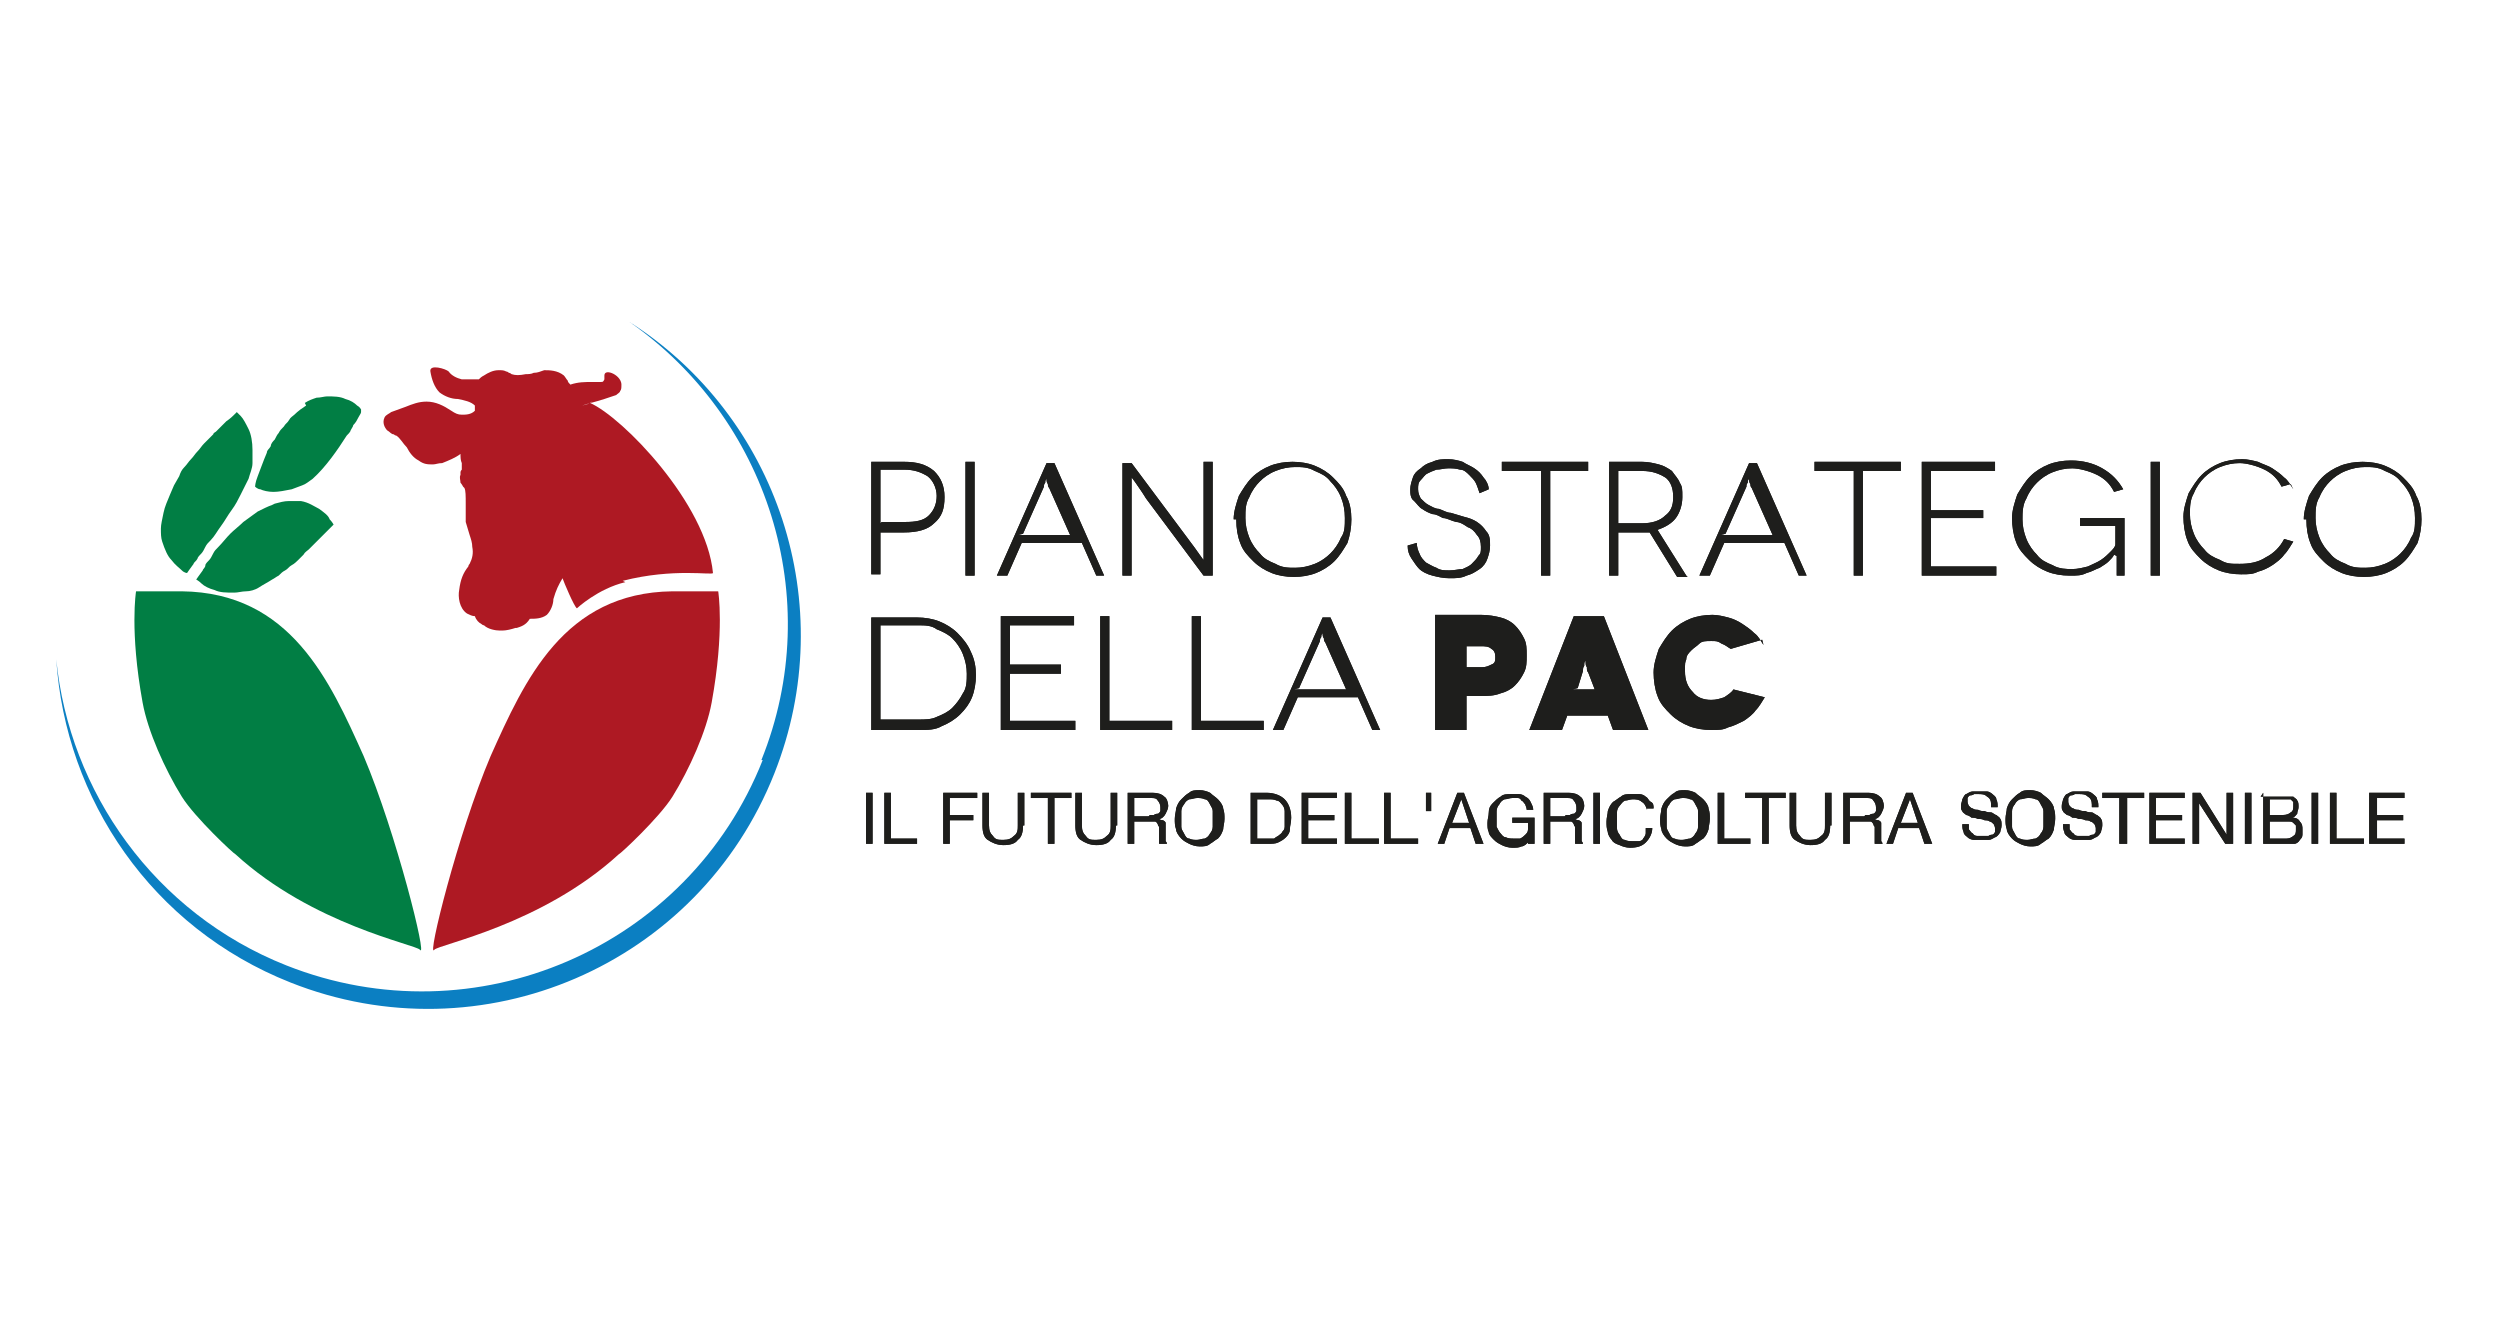 <?xml version="1.0" encoding="UTF-8"?>
<svg xmlns="http://www.w3.org/2000/svg" version="1.1" xmlns:xlink="http://www.w3.org/1999/xlink" viewBox="0 0 191.1 102.1">
  <!-- Generator: Adobe Illustrator 29.3.1, SVG Export Plug-In . SVG Version: 2.1.0 Build 151)  -->
  <defs>
    <style>
      .st0 {
        fill: #ef8d26;
      }

      .st1 {
        fill: #067988;
      }

      .st2, .st3 {
        fill-rule: evenodd;
      }

      .st2, .st4 {
        fill: #ae1923;
      }

      .st5 {
        fill: #d80063;
      }

      .st6 {
        fill: #010202;
      }

      .st7 {
        fill: #43933a;
      }

      .st8 {
        fill: none;
      }

      .st9 {
        fill: #c0cb26;
      }

      .st10 {
        fill: #1e1e1c;
      }

      .st11, .st3 {
        fill: #017e44;
      }

      .st12 {
        fill: #e75436;
      }

      .st13 {
        fill: #6a2e84;
      }

      .st14 {
        display: none;
      }

      .st15 {
        fill: #146153;
      }

      .st16 {
        fill: #025645;
      }

      .st17 {
        fill: #0b7fc2;
      }

      .st18 {
        clip-path: url(#clippath);
      }
    </style>
    <clipPath id="clippath">
      <rect class="st8" x=".3" y="19.3" width="190.5" height="63.5"/>
    </clipPath>
  </defs>
  <g id="Livello_1" class="st14">
    <g>
      <g>
        <path class="st6" d="M12.5,14.4c1.3-.3,3.3-.5,5-.5,2.8,0,4.6.5,5.9,1.7,1,.9,1.6,2.3,1.6,3.9,0,2.6-1.7,4.4-3.8,5.1h0c1.5.6,2.5,2.1,3,4.2.7,2.8,1.1,4.8,1.5,5.6h-2.7c-.3-.6-.8-2.3-1.3-4.8-.6-2.8-1.7-3.9-4.1-3.9h-2.5v8.8h-2.6V14.4h0ZM15.1,23.7h2.7c2.8,0,4.6-1.5,4.6-3.9s-1.9-3.8-4.7-3.8-2.1.1-2.6.2v7.4Z"/>
        <path class="st6" d="M39.1,24.9h-7.8v7.3h8.8v2.2h-11.4V14.1h11v2.2h-8.3v6.4h7.8v2.2Z"/>
        <path class="st6" d="M47.3,16.4h-6.2v-2.2h15v2.2h-6.2v18h-2.6s0-18,0-18Z"/>
        <path class="st6" d="M68.9,24.9h-7.9v7.3h8.8v2.2h-11.4V14.1h11v2.2h-8.3v6.4h7.9v2.2Z"/>
        <path class="st6" d="M72.9,14.4c1.5-.3,3.6-.5,6.1-.5s5.1.5,6.6,1.6c1.2,1,1.9,2.4,1.9,4.2s-1.8,4.3-3.6,5h0c1.4.7,2.2,2,2.7,3.9.6,2.3,1.2,5,1.6,5.7h-4.7c-.3-.6-.8-2.2-1.4-4.7-.6-2.6-1.4-3.2-3.3-3.2h-1.4v8h-4.5V14.4ZM77.5,23.1h1.8c2.3,0,3.6-1.1,3.6-2.9s-1.3-2.8-3.4-2.8-1.7,0-2.1.1v5.6h0Z"/>
        <path class="st6" d="M95.2,14.1v11.6c0,3.5,1.4,5.3,3.7,5.3s3.7-1.7,3.7-5.3v-11.6h4.6v11.4c0,6.3-3.2,9.2-8.5,9.2s-8.1-2.9-8.1-9.3v-11.3h4.6Z"/>
        <path class="st6" d="M111.1,14.4c1.5-.3,3.6-.5,6.1-.5s5.1.5,6.6,1.6c1.2,1,1.9,2.4,1.9,4.2s-1.8,4.3-3.6,5h0c1.4.7,2.2,2,2.7,3.9.6,2.3,1.2,5,1.6,5.7h-4.7c-.3-.6-.8-2.2-1.4-4.7-.6-2.6-1.4-3.2-3.3-3.2h-1.4v8h-4.5V14.4h0ZM115.7,23.1h1.8c2.3,0,3.6-1.1,3.6-2.9s-1.3-2.8-3.4-2.8-1.7,0-2.1.1v5.6Z"/>
        <path class="st6" d="M133.9,29.2l-1.4,5.2h-4.8l6.2-20.3h6l6.3,20.3h-4.9l-1.6-5.2s-5.8,0-5.8,0ZM139.1,25.8l-1.3-4.3c-.3-1.2-.7-2.7-1-3.9h0c-.3,1.2-.6,2.7-.9,3.9l-1.2,4.3h4.5Z"/>
        <path class="st6" d="M149,14.1h4.6v16.4h8.1v3.9h-12.6V14.1Z"/>
        <path class="st6" d="M176.4,25.9h-7.5v4.8h8.3v3.8h-12.9V14.1h12.5v3.8h-7.9v4.2h7.5v3.7h0Z"/>
      </g>
      <g>
        <path class="st6" d="M13.2,59.4v-20.3h2.9l6.5,10.3c1.5,2.4,2.7,4.5,3.6,6.6h0c-.2-2.7-.3-5.2-.3-8.3v-8.5h2.5v20.3h-2.6l-6.4-10.3c-1.4-2.3-2.8-4.6-3.8-6.8h0c.1,2.6.2,5,.2,8.4v8.7s-2.5,0-2.5,0Z"/>
        <path class="st6" d="M38.4,53l-2.1,6.4h-2.7l6.9-20.3h3.2l6.9,20.3h-2.8l-2.2-6.4h-7.2ZM45,51l-2-5.8c-.4-1.3-.7-2.5-1-3.7h0c-.3,1.2-.6,2.4-1,3.7l-2,5.9h6.1Z"/>
        <path class="st6" d="M54.2,57.9l11.2-16.5h0c0,0-10.3,0-10.3,0v-2.2h13.7v1.6l-11.2,16.4h0c0,0,11.3,0,11.3,0v2.2h-14.8v-1.5Z"/>
        <path class="st6" d="M76.9,39.1v20.3h-2.6v-20.3h2.6Z"/>
        <path class="st6" d="M91.5,59.8c-5.4,0-9.1-4.2-9.1-10.3s4-10.6,9.4-10.6,9.1,4.2,9.1,10.3-4.2,10.7-9.4,10.7h0ZM91.7,57.6c4.2,0,6.5-3.8,6.5-8.4s-2.1-8.2-6.5-8.2-6.5,4.1-6.5,8.5,2.3,8.2,6.5,8.2h0Z"/>
        <path class="st6" d="M106.5,59.4v-20.3h2.9l6.5,10.3c1.5,2.4,2.7,4.5,3.6,6.6h0c-.2-2.7-.3-5.2-.3-8.3v-8.5h2.5v20.3h-2.6l-6.4-10.3c-1.4-2.3-2.8-4.6-3.8-6.8h0c.2,2.6.2,5,.2,8.4v8.7s-2.5,0-2.5,0Z"/>
        <path class="st6" d="M131.6,53l-2.1,6.4h-2.7l6.9-20.3h3.2l6.9,20.3h-2.8l-2.2-6.4h-7.2ZM138.3,51l-2-5.8c-.4-1.3-.7-2.5-1-3.7h0c-.3,1.2-.6,2.4-1,3.7l-2,5.9h6.1Z"/>
        <path class="st6" d="M148.8,39.1h2.6v18.1h8.7v2.2h-11.3v-20.3Z"/>
        <path class="st6" d="M175.6,49.9h-7.9v7.3h8.8v2.2h-11.4v-20.3h11v2.2h-8.3v6.4h7.9v2.2Z"/>
      </g>
      <g>
        <path class="st0" d="M11.6,88v-3.5l3.2-2.9c5.5-4.9,8.1-7.7,8.1-10.6,0-2-1.2-3.6-4-3.6s-4,1.1-5.3,2l-1.6-4.1c1.8-1.4,4.8-2.6,8.1-2.6,5.6,0,8.7,3.3,8.7,7.7s-3,7.5-6.6,10.7l-2.3,1.9h0c0,0,9.4,0,9.4,0v4.8H11.6Z"/>
        <path class="st12" d="M51.1,75.5c0,7.6-3.1,12.9-9.4,12.9s-9.2-5.8-9.3-12.8c0-7.2,3-12.9,9.4-12.9,6.6,0,9.2,5.9,9.2,12.7ZM38.2,75.6c0,5.7,1.4,8.4,3.6,8.4s3.5-2.8,3.5-8.5-1.2-8.4-3.5-8.4c-2.1,0-3.5,2.7-3.5,8.5Z"/>
        <path class="st5" d="M61.3,68.3h0l-4.7,2.2-1-4.3,6.6-3h4.8v24.8h-5.6s0-19.6,0-19.6Z"/>
        <path class="st13" d="M85.4,88v-5.9h-11v-3.8l9.3-15.1h7.1v14.5h2.9v4.3h-2.9v5.9h-5.5ZM85.4,77.7v-5.5c0-1.5,0-3,.2-4.6h-.1c-.8,1.6-1.5,3.1-2.3,4.6l-3.3,5.4h0c0,0,5.6,0,5.6,0Z"/>
        <path class="st1" d="M96.3,88v-3.5l3.2-2.9c5.5-4.9,8.1-7.7,8.1-10.6,0-2-1.2-3.6-4-3.6s-4,1.1-5.3,2l-1.6-4.1c1.8-1.4,4.8-2.6,8.1-2.6,5.6,0,8.7,3.3,8.7,7.7s-3,7.5-6.6,10.7l-2.3,1.9h0c0,0,9.4,0,9.4,0v4.8h-17.6Z"/>
        <path class="st16" d="M135.8,75.5c0,7.6-3.1,12.9-9.4,12.9s-9.2-5.8-9.3-12.8c0-7.2,3-12.9,9.4-12.9,6.6,0,9.2,5.9,9.2,12.7ZM122.9,75.6c0,5.7,1.4,8.4,3.6,8.4s3.5-2.8,3.5-8.5-1.2-8.4-3.5-8.4c-2.1,0-3.5,2.7-3.5,8.5Z"/>
        <path class="st7" d="M138.7,88v-3.5l3.2-2.9c5.5-4.9,8.1-7.7,8.1-10.6,0-2-1.2-3.6-4-3.6s-4,1.1-5.3,2l-1.6-4.1c1.8-1.4,4.8-2.6,8.1-2.6,5.6,0,8.7,3.3,8.7,7.7s-3,7.5-6.6,10.7l-2.3,1.9h0c0,0,9.4,0,9.4,0v4.8h-17.6Z"/>
        <path class="st9" d="M178.1,75.5c0,7.6-3.1,12.9-9.4,12.9s-9.2-5.8-9.3-12.8c0-7.2,3-12.9,9.4-12.9,6.6,0,9.2,5.9,9.2,12.7ZM165.3,75.6c0,5.7,1.4,8.4,3.6,8.4s3.5-2.8,3.5-8.5-1.2-8.4-3.5-8.4c-2.1,0-3.5,2.7-3.5,8.5Z"/>
      </g>
    </g>
  </g>
  <g id="Livello_2" class="st14">
    <g>
      <path class="st15" d="M28.5,63.9l-5.9-8.3c-.7,0-1.3.1-2.1.1h-6.9v8.2h-2.7v-25.7h9.6c6.5,0,10.5,3.3,10.5,8.8s-2.1,6.9-5.9,8.1l6.3,8.8h-3ZM28.4,47c0-4.1-2.7-6.5-7.9-6.5h-6.8v12.9h6.8c5.1,0,7.9-2.4,7.9-6.4Z"/>
      <path class="st15" d="M55.7,61.6v2.4h-18.2v-25.7h17.6v2.4h-14.9v9.1h13.3v2.3h-13.3v9.6h15.5Z"/>
      <path class="st15" d="M67.1,40.5h-9v-2.4h20.8v2.4h-9v23.4h-2.7v-23.4Z"/>
      <path class="st15" d="M101.3,61.6v2.4h-18.2v-25.7h17.6v2.4h-14.9v9.1h13.3v2.3h-13.3v9.6h15.5Z"/>
      <path class="st15" d="M128.2,47.2c0,5.6-4,9-10.7,9h-6.4v7.8h-3.7v-25.7h10c6.7,0,10.7,3.4,10.7,9ZM124.5,47.2c0-3.7-2.5-5.8-7.2-5.8h-6.2v11.5h6.2c4.7,0,7.2-2.1,7.2-5.8Z"/>
      <path class="st15" d="M148.7,57.5h-13.7l-2.8,6.4h-3.8l11.6-25.7h3.6l11.7,25.7h-3.9l-2.8-6.4ZM147.4,54.5l-5.5-12.6-5.5,12.6h11.1Z"/>
      <path class="st15" d="M156.7,51c0-7.6,5.8-13.2,13.6-13.2s7.4,1.4,9.8,4l-2.4,2.3c-2-2.1-4.4-3-7.2-3-5.8,0-10.1,4.2-10.1,9.9s4.3,9.9,10.1,9.9,5.3-1,7.2-3.1l2.4,2.3c-2.4,2.6-5.8,4-9.8,4-7.8,0-13.6-5.5-13.6-13.2Z"/>
    </g>
  </g>
  <g id="Livello_3">
    <g class="st18">
      <path class="st10" d="M66.6,35.3v8.6h.7v-3.2h1.8c1,0,1.8-.2,2.3-.7.6-.5.8-1.1.8-2s-.3-1.5-.8-2c-.6-.5-1.3-.7-2.3-.7h-2.5ZM67.3,40v-4.1h1.8c.8,0,1.3.2,1.8.5.4.3.7.9.7,1.5s-.2,1.1-.6,1.5c-.4.4-1,.5-1.8.5h0s-1.8,0-1.8,0Z"/>
      <rect class="st10" x="73.8" y="35.3" width=".7" height="8.7"/>
      <path class="st10" d="M83.6,44h.8l-3.8-8.6h-.6l-3.8,8.6h.8l1.1-2.5h4.6l1.1,2.5ZM78.2,40.8l1.6-3.6c0-.1,0-.2.1-.3,0-.1,0-.2.1-.3,0,0,0-.2,0-.2h0c0,0,0,0,0,0h0c0,.2,0,.2,0,.3,0,0,0,.2.1.3,0,.1,0,.2.1.3l1.6,3.6h-4Z"/>
      <path class="st10" d="M92,35.3v6.1c0,.3,0,.5,0,.7,0,.2,0,.4,0,.5v.2h0s-.1-.1-.3-.4c-.2-.3-.5-.7-.8-1.1l-4.4-5.9h-.7v8.6h.7v-7.5h0s.1.1.3.4c.2.3.5.7.8,1.2l4.4,5.9h.7v-8.7h-.7Z"/>
      <path class="st10" d="M94.5,39.7c0,.7.1,1.3.3,1.8.2.6.6,1,1,1.4.4.4.9.7,1.4.9.5.2,1.1.3,1.7.3s1.2-.1,1.7-.3c.5-.2,1-.5,1.4-.9.4-.4.7-.9,1-1.4.2-.6.3-1.2.3-1.8s-.1-1.3-.4-1.8c-.2-.6-.6-1-1-1.4-.4-.4-.9-.7-1.4-.9-.5-.2-1.1-.3-1.7-.3s-1.2.1-1.7.3c-.5.2-1,.5-1.4.9-.4.4-.7.9-1,1.4-.2.6-.4,1.2-.4,1.8h0ZM95.2,39.6c0-.6,0-1.1.3-1.6.2-.5.5-.9.8-1.2.3-.3.7-.6,1.2-.8.5-.2,1-.3,1.5-.3s1,0,1.5.3c.5.2.9.4,1.2.8.3.3.6.7.8,1.2.2.5.3,1,.3,1.6s0,1.1-.3,1.5c-.2.5-.5.9-.8,1.2-.3.3-.7.6-1.2.8-.5.2-1,.3-1.5.3s-1,0-1.5-.3c-.5-.2-.9-.4-1.2-.8-.3-.3-.6-.7-.8-1.2-.2-.5-.3-1-.3-1.5h0Z"/>
      <path class="st10" d="M113.8,37.4c0-.3-.2-.7-.4-.9-.2-.3-.4-.5-.7-.7-.3-.2-.6-.3-.9-.5-.3-.1-.7-.2-1.1-.2s-.8,0-1.2.2c-.4.1-.7.3-.9.5-.3.2-.5.4-.6.7-.1.3-.2.6-.2.9s0,.7.3.9c.2.2.4.5.6.6.3.2.5.3.8.4.3,0,.6.2.8.3.3,0,.6.2,1,.3.3,0,.6.2.9.4.3.1.5.3.7.6.2.2.3.5.3.9s0,.5-.2.7c-.1.2-.3.4-.5.6-.2.2-.5.3-.7.4-.3,0-.6.1-1,.1s-.7,0-1-.2c-.3-.1-.6-.3-.8-.4-.2-.2-.4-.4-.5-.7-.1-.2-.2-.5-.2-.8l-.7.2c0,.4.1.7.3,1,.2.3.4.6.6.8s.6.4,1,.5c.4.1.8.2,1.3.2s.9,0,1.3-.2c.4-.1.7-.3,1-.5s.5-.5.6-.8c.1-.3.2-.6.2-1s0-.8-.3-1.1c-.2-.3-.4-.5-.7-.7-.3-.2-.6-.3-1-.4-.3-.1-.7-.2-1-.3-.3,0-.6-.2-.9-.3-.3,0-.6-.2-.8-.3-.2-.1-.4-.3-.6-.5-.1-.2-.2-.4-.2-.7s0-.5.2-.7.3-.4.5-.5c.2-.1.4-.2.7-.3.3,0,.6-.1.9-.1s.6,0,.9.1c.3,0,.5.2.7.4s.4.4.5.6c.1.2.2.5.3.8h0c0,0,.7-.3.7-.3h0Z"/>
      <polygon class="st10" points="114.8 35.3 114.8 36 117.8 36 117.8 44 118.5 44 118.5 36 121.4 36 121.4 35.3 114.8 35.3"/>
      <path class="st10" d="M128.9,44l-2.2-3.5c.6-.2,1.1-.5,1.4-.9.3-.4.5-1,.5-1.6s0-.8-.2-1.1c-.1-.3-.4-.6-.6-.9-.3-.2-.6-.4-1-.5-.4-.1-.8-.2-1.3-.2h-2.5v8.7h.7v-3.3h1.8c.2,0,.4,0,.6,0l2.1,3.4h.8ZM123.7,40v-4h1.8c.8,0,1.3.2,1.8.5.4.3.6.8.6,1.5s-.2,1.1-.6,1.4c-.4.4-1,.6-1.8.6h-1.8Z"/>
      <path class="st10" d="M137.3,44h.8l-3.8-8.6h-.6l-3.8,8.6h.8l1.1-2.5h4.6l1.1,2.5ZM131.9,40.8l1.6-3.6c0-.1,0-.2.1-.3,0-.1,0-.2.1-.3,0,0,0-.2,0-.2h0c0,0,0,0,0,0h0c0,.2,0,.2,0,.3,0,0,0,.2.1.3,0,.1,0,.2.1.3l1.6,3.6h-4Z"/>
      <polygon class="st10" points="138.7 35.3 138.7 36 141.7 36 141.7 44 142.4 44 142.4 36 145.3 36 145.3 35.3 138.7 35.3"/>
      <polygon class="st10" points="147.6 43.3 147.6 39.6 151.6 39.6 151.6 39 147.6 39 147.6 36 152.5 36 152.5 35.3 146.9 35.3 146.9 44 152.6 44 152.6 43.3 147.6 43.3"/>
      <path class="st10" d="M161.8,42.5v1.5h.6v-4.4h-3.4v.6h2.7v1.4c0,.2-.2.4-.4.6-.2.2-.4.4-.7.6-.3.2-.6.3-1,.5-.4.1-.8.2-1.2.2s-1,0-1.5-.3c-.5-.2-.9-.4-1.2-.8-.3-.3-.6-.7-.8-1.2-.2-.5-.3-1-.3-1.5s0-1.1.3-1.6c.2-.5.5-.9.8-1.2.3-.3.7-.6,1.2-.8.5-.2,1-.3,1.5-.3s1.3.2,1.9.5c.6.3,1,.7,1.3,1.3l.7-.2c-.4-.7-.9-1.2-1.6-1.6-.7-.4-1.5-.6-2.4-.6-.6,0-1.2.1-1.7.3-.5.2-1,.5-1.4.9-.4.4-.7.9-1,1.4-.2.6-.4,1.2-.4,1.8s.1,1.3.3,1.8c.2.6.6,1,1,1.4.4.4.9.7,1.4.9.5.2,1.1.3,1.7.3s.9,0,1.3-.2c.4-.1.7-.3,1-.4.3-.2.5-.3.7-.5.2-.2.3-.3.4-.5h0c0,0,0,0,0,0Z"/>
      <rect class="st10" x="164.4" y="35.3" width=".7" height="8.7"/>
      <path class="st10" d="M175.3,37.4c-.2-.3-.4-.7-.7-.9-.3-.3-.6-.5-.9-.7-.3-.2-.7-.3-1.1-.5-.4-.1-.8-.2-1.2-.2-.6,0-1.2.1-1.7.3-.5.2-1,.5-1.4.9-.4.4-.7.9-1,1.4-.2.6-.4,1.2-.4,1.8s.1,1.3.3,1.8c.2.6.6,1,1,1.4.4.4.9.7,1.4.9.5.2,1.1.3,1.7.3s.9,0,1.3-.2c.4-.1.8-.3,1.1-.5.3-.2.7-.5.9-.8.3-.3.5-.7.7-1l-.7-.2c-.3.6-.8,1.1-1.4,1.4-.6.4-1.3.5-2,.5s-1,0-1.5-.3c-.5-.2-.9-.4-1.2-.8-.3-.3-.6-.7-.8-1.2-.2-.5-.3-1-.3-1.5s0-1.1.3-1.6c.2-.5.5-.9.8-1.2.3-.3.7-.6,1.2-.8.5-.2,1-.3,1.5-.3s1.3.2,1.9.5c.6.3,1,.7,1.3,1.3,0,0,0,0,0,0l.7-.2h0Z"/>
      <path class="st10" d="M176.3,39.7c0,.7.1,1.3.3,1.8.2.6.6,1,1,1.4.4.4.9.7,1.4.9.5.2,1.1.3,1.7.3s1.2-.1,1.7-.3c.5-.2,1-.5,1.4-.9.4-.4.7-.9,1-1.4.2-.6.3-1.2.3-1.8s-.1-1.3-.4-1.8c-.2-.6-.6-1-1-1.4-.4-.4-.9-.7-1.4-.9-.5-.2-1.1-.3-1.7-.3s-1.2.1-1.7.3c-.5.2-1,.5-1.4.9-.4.4-.7.9-1,1.4-.2.6-.4,1.2-.4,1.8h0ZM177,39.6c0-.6,0-1.1.3-1.6.2-.5.5-.9.8-1.2.3-.3.7-.6,1.2-.8.5-.2,1-.3,1.5-.3s1,0,1.5.3c.5.2.9.4,1.2.8.3.3.6.7.8,1.2.2.5.3,1,.3,1.6s0,1.1-.3,1.5c-.2.5-.5.9-.8,1.2-.3.3-.7.6-1.2.8-.5.2-1,.3-1.5.3s-1,0-1.5-.3c-.5-.2-.9-.4-1.2-.8-.3-.3-.6-.7-.8-1.2-.2-.5-.3-1-.3-1.5h0Z"/>
      <path class="st10" d="M66.6,47.2v8.6h3.7c.6,0,1.2,0,1.7-.3.5-.2,1-.5,1.4-.9.4-.4.7-.8.9-1.3.2-.5.3-1.1.3-1.7s-.1-1.2-.4-1.8c-.2-.5-.6-1-1-1.4-.4-.4-.9-.7-1.4-.9-.5-.2-1.1-.3-1.7-.3h0s-3.6,0-3.6,0ZM67.3,55.1v-7.3h2.9c.5,0,1,0,1.4.3.5.2.9.4,1.2.7.3.3.6.7.8,1.2.2.5.3,1,.3,1.5s0,1.1-.3,1.5c-.2.4-.5.8-.8,1.1-.3.3-.7.5-1.2.7-.4.2-.9.2-1.4.2h0s-3,0-3,0Z"/>
      <polygon class="st10" points="77.2 55.1 77.2 51.5 81.1 51.5 81.1 50.8 77.2 50.8 77.2 47.8 82.1 47.8 82.1 47.1 76.5 47.1 76.5 55.8 82.2 55.8 82.2 55.1 77.2 55.1"/>
      <polygon class="st10" points="84.8 55.1 84.8 47.1 84.1 47.1 84.1 55.8 89.6 55.8 89.6 55.1 84.8 55.1"/>
      <polygon class="st10" points="91.8 55.1 91.8 47.1 91.1 47.1 91.1 55.8 96.6 55.8 96.6 55.1 91.8 55.1"/>
      <path class="st10" d="M104.7,55.8h.8l-3.8-8.6h-.6l-3.8,8.6h.8l1.1-2.5h4.6l1.1,2.5ZM99.3,52.6l1.6-3.6c0-.1,0-.2.1-.3,0-.1,0-.2.1-.3,0,0,0-.2,0-.2h0c0,0,0,0,0,0h0c0,.2,0,.2,0,.3,0,0,0,.2.1.3,0,.1,0,.2.1.3l1.6,3.6h-4Z"/>
      <path class="st10" d="M109.7,47.2v8.6h2.4v-2.6h1.1c.5,0,1,0,1.5-.2.4-.1.8-.3,1.1-.6.3-.3.5-.6.7-1,.2-.4.2-.8.2-1.3s0-.9-.2-1.3c-.2-.4-.4-.7-.7-1-.3-.3-.7-.5-1.1-.6-.4-.1-.9-.2-1.5-.2h0s-3.5,0-3.5,0ZM112.1,51v-1.6h1.1c.3,0,.6,0,.8.2.2.1.3.3.3.6s0,.5-.3.6c-.2.1-.4.2-.7.2h0s-1.1,0-1.1,0Z"/>
      <path class="st10" d="M123.4,55.8h2.6l-3.4-8.7h-2.3l-3.4,8.7h2.5l.4-1.1h3.1l.4,1.1ZM120.6,52.6l.4-1.3c0-.1,0-.3.1-.4,0-.2,0-.3.1-.4,0-.1,0-.2,0-.3h0c0-.1,0-.1,0-.1h0c0,.2,0,.3,0,.5,0,.1,0,.3.1.4,0,.2,0,.3.1.4l.5,1.3h-1.7Z"/>
      <path class="st10" d="M134.8,49.3c-.2-.3-.4-.7-.7-.9-.3-.3-.6-.5-.9-.7-.3-.2-.7-.4-1.1-.5-.4-.1-.8-.2-1.2-.2-.6,0-1.2.1-1.7.3-.5.2-1,.5-1.4.9-.4.4-.7.9-1,1.4-.2.6-.4,1.2-.4,1.8s.1,1.3.3,1.8c.2.6.6,1,1,1.4.4.4.9.7,1.4.9.5.2,1.1.3,1.7.3s.9,0,1.3-.2c.4-.1.8-.3,1.2-.5.3-.2.7-.5.9-.8.3-.3.5-.7.7-1l-2.4-.6c-.1.2-.4.4-.7.6-.3.1-.6.2-1,.2-.6,0-1.1-.2-1.4-.6-.4-.4-.6-.9-.6-1.6s0-.6.1-.9c0-.3.2-.5.4-.7.2-.2.4-.3.6-.5s.5-.2.9-.2.5,0,.8.2c.3.1.5.3.7.4h0c0,0,2.4-.7,2.4-.7Z"/>
      <rect class="st10" x="66.2" y="60.6" width=".5" height="3.9"/>
      <polygon class="st10" points="67.6 60.6 67.6 64.5 70.1 64.5 70.1 64.1 68.1 64.1 68.1 60.6 67.6 60.6"/>
      <polygon class="st10" points="72.1 60.6 72.1 64.5 72.6 64.5 72.6 62.7 74.4 62.7 74.4 62.3 72.6 62.3 72.6 61 74.7 61 74.7 60.6 72.1 60.6"/>
      <path class="st10" d="M78.3,63.1v-2.5h-.5v2.5c0,.3,0,.6-.3.8-.2.2-.4.3-.8.3s-.6,0-.8-.3c-.2-.2-.3-.4-.3-.8v-2.5h-.5v2.5c0,.5.1.9.4,1.1.3.2.7.4,1.2.4s.9-.1,1.1-.4c.3-.2.4-.6.4-1.1Z"/>
      <polygon class="st10" points="80.1 61 80.1 64.5 80.6 64.5 80.6 61 81.9 61 81.9 60.6 78.8 60.6 78.8 61 80.1 61"/>
      <path class="st10" d="M85.4,63.1v-2.5h-.5v2.5c0,.3,0,.6-.3.8-.2.2-.4.3-.8.3s-.6,0-.8-.3c-.2-.2-.3-.4-.3-.8v-2.5h-.5v2.5c0,.5.1.9.4,1.1.3.2.7.4,1.2.4s.9-.1,1.1-.4c.3-.2.4-.6.4-1.1Z"/>
      <path class="st10" d="M86.2,60.6v3.9h.5v-1.7h1.3c.1,0,.2,0,.3,0,0,0,.1,0,.2.2,0,0,0,.1.1.2,0,0,0,.2,0,.3,0,0,0,.2,0,.3,0,0,0,.2,0,.3,0,0,0,.2,0,.2,0,0,0,.1,0,.2h.6c0,0,0-.1-.1-.2,0,0,0-.2,0-.3,0,0,0-.2,0-.3,0,0,0-.2,0-.3,0,0,0-.2,0-.3,0,0,0-.2,0-.2,0,0,0-.1-.2-.2,0,0-.2,0-.3-.1h0c.2,0,.4-.2.5-.4.1-.2.2-.4.2-.6s-.1-.6-.3-.7c-.2-.2-.5-.3-.9-.3h-1.8ZM87.8,62.4h-1.1v-1.4h1.3c.2,0,.4,0,.5.2.1.1.2.3.2.5s0,.3,0,.3c0,0-.1.2-.2.2,0,0-.2,0-.3.1-.1,0-.2,0-.3,0Z"/>
      <path class="st10" d="M90.3,62.6c0-.2,0-.4,0-.6,0-.2.1-.4.2-.5.1-.2.2-.3.4-.4.2,0,.4-.1.6-.1s.4,0,.6.1c.2,0,.3.2.4.4.1.2.2.3.2.5,0,.2,0,.4,0,.6s0,.4,0,.6c0,.2-.1.4-.2.5-.1.2-.2.3-.4.4-.2,0-.4.1-.6.1s-.4,0-.6-.1c-.2,0-.3-.2-.4-.4-.1-.2-.2-.3-.2-.5,0-.2,0-.4,0-.6M89.8,62.6c0,.3,0,.5.1.8,0,.2.2.5.4.7.2.2.4.3.6.4.2.1.5.2.8.2s.6,0,.8-.2c.2-.1.4-.3.6-.4.2-.2.3-.4.4-.7,0-.2.1-.5.1-.8s0-.5-.1-.8c0-.2-.2-.5-.4-.7-.2-.2-.4-.3-.6-.5-.2-.1-.5-.2-.8-.2s-.6,0-.8.2c-.2.1-.4.3-.6.5-.2.2-.3.4-.4.7,0,.2-.1.5-.1.8"/>
      <path class="st10" d="M96.1,64.1v-3h.9c.2,0,.4,0,.6.1.2,0,.3.2.4.3.1.1.2.3.2.5,0,.2,0,.4,0,.6s0,.4,0,.6c0,.2-.1.3-.2.4,0,.1-.2.2-.3.3,0,0-.2.1-.3.2,0,0-.2,0-.3,0,0,0-.2,0-.2,0h-.9ZM95.6,60.6v3.9h1.3c.3,0,.6,0,.8-.1s.4-.2.6-.4c.2-.2.3-.4.3-.6,0-.3.1-.5.1-.9,0-.6-.2-1.1-.5-1.4-.3-.3-.8-.5-1.4-.5h-1.3Z"/>
      <polygon class="st10" points="99.5 60.6 99.5 64.5 102.2 64.5 102.2 64.1 100 64.1 100 62.7 102 62.7 102 62.3 100 62.3 100 61 102.2 61 102.2 60.6 99.5 60.6"/>
      <polygon class="st10" points="102.8 60.6 102.8 64.5 105.4 64.5 105.4 64.1 103.3 64.1 103.3 60.6 102.8 60.6"/>
      <polygon class="st10" points="105.8 60.6 105.8 64.5 108.4 64.5 108.4 64.1 106.3 64.1 106.3 60.6 105.8 60.6"/>
      <rect class="st10" x="109" y="60.6" width=".4" height="1.4"/>
      <path class="st10" d="M111,62.9l.7-1.8h0l.6,1.8h-1.3ZM111.4,60.6l-1.5,3.9h.5l.4-1.2h1.6l.4,1.2h.6l-1.5-3.9h-.6Z"/>
      <path class="st10" d="M116.8,64v.5h.5v-2h-1.7v.4h1.2c0,.2,0,.3,0,.5,0,.2-.1.3-.2.4-.1.1-.2.2-.4.3-.2,0-.3,0-.5,0s-.4,0-.6-.1c-.2,0-.3-.2-.4-.3-.1-.1-.2-.3-.3-.5,0-.2,0-.4,0-.6s0-.4,0-.6c0-.2.1-.4.2-.5.1-.2.2-.3.4-.4.2,0,.4-.1.6-.1s.3,0,.4,0c.1,0,.2,0,.3.2.1,0,.2.2.3.3,0,.1.1.2.1.4h.5c0-.2-.1-.4-.2-.6-.1-.2-.2-.3-.4-.4-.1-.1-.3-.2-.5-.2-.2,0-.4,0-.6,0-.3,0-.6,0-.8.2-.2.1-.4.3-.6.5-.2.2-.3.4-.3.7,0,.3-.1.5-.1.8s0,.5.1.7c0,.2.2.4.4.6.2.2.4.3.6.4.2.1.5.2.8.2s.5,0,.7-.1c.2,0,.4-.2.6-.4h0Z"/>
      <path class="st10" d="M118,60.6v3.9h.5v-1.7h1.3c.1,0,.2,0,.3,0,0,0,.1,0,.2.2,0,0,0,.1.1.2,0,0,0,.2,0,.3,0,0,0,.2,0,.3,0,0,0,.2,0,.3,0,0,0,.2,0,.2,0,0,0,.1,0,.2h.6c0,0,0-.1-.1-.2,0,0,0-.2,0-.3,0,0,0-.2,0-.3,0,0,0-.2,0-.3,0,0,0-.2,0-.3,0,0,0-.2,0-.2,0,0,0-.1-.2-.2,0,0-.2,0-.3-.1h0c.2,0,.4-.2.5-.4.1-.2.2-.4.2-.6s-.1-.6-.3-.7c-.2-.2-.5-.3-.9-.3h-1.8,0ZM119.6,62.4h-1.1v-1.4h1.3c.2,0,.4,0,.5.2.1.1.2.3.2.5s0,.3,0,.3c0,0-.1.2-.2.2,0,0-.2,0-.3.1-.1,0-.2,0-.3,0Z"/>
      <rect class="st10" x="121.8" y="60.6" width=".5" height="3.9"/>
      <path class="st10" d="M125.9,61.8h.5c0-.2,0-.4-.2-.5s-.2-.3-.4-.4c-.1-.1-.3-.2-.5-.2-.2,0-.4,0-.6,0-.3,0-.6,0-.8.2-.2.1-.4.3-.6.4-.2.2-.3.4-.4.7,0,.2-.1.5-.1.8s0,.5.1.8c0,.2.2.5.3.6.1.2.3.3.6.4.2.1.5.2.8.2.5,0,.9-.1,1.2-.4.3-.3.5-.7.5-1.1h-.5c0,.2,0,.3,0,.4,0,.1-.1.3-.2.4,0,.1-.2.2-.3.2-.1,0-.3,0-.5,0s-.4,0-.6-.1c-.2,0-.3-.2-.4-.4-.1-.1-.2-.3-.2-.5,0-.2,0-.4,0-.6s0-.4,0-.6c0-.2.1-.4.2-.5.1-.1.2-.3.4-.4.2,0,.4-.1.6-.1s.5,0,.7.2c.2.1.3.3.4.6"/>
      <path class="st10" d="M127.4,62.6c0-.2,0-.4,0-.6,0-.2.1-.4.2-.5.1-.2.2-.3.4-.4.2,0,.4-.1.6-.1s.4,0,.6.1c.2,0,.3.2.4.4.1.2.2.3.2.5,0,.2,0,.4,0,.6s0,.4,0,.6c0,.2-.1.4-.2.5-.1.2-.2.3-.4.4-.2,0-.4.1-.6.1s-.4,0-.6-.1c-.2,0-.3-.2-.4-.4-.1-.2-.2-.3-.2-.5,0-.2,0-.4,0-.6M126.9,62.6c0,.3,0,.5.1.8,0,.2.2.5.4.7.2.2.4.3.6.4.2.1.5.2.8.2s.6,0,.8-.2c.2-.1.4-.3.6-.4.2-.2.3-.4.4-.7,0-.2.1-.5.1-.8s0-.5-.1-.8c0-.2-.2-.5-.4-.7-.2-.2-.4-.3-.6-.5-.2-.1-.5-.2-.8-.2s-.6,0-.8.2c-.2.1-.4.3-.6.5-.2.2-.3.4-.4.7,0,.2-.1.5-.1.8"/>
      <polygon class="st10" points="131.3 60.6 131.3 64.5 133.8 64.5 133.8 64.1 131.8 64.1 131.8 60.6 131.3 60.6"/>
      <polygon class="st10" points="134.7 61 134.7 64.5 135.2 64.5 135.2 61 136.5 61 136.5 60.6 133.4 60.6 133.4 61 134.7 61"/>
      <path class="st10" d="M140,63.1v-2.5h-.5v2.5c0,.3,0,.6-.3.8-.2.2-.4.3-.8.3s-.6,0-.8-.3c-.2-.2-.3-.4-.3-.8v-2.5h-.5v2.5c0,.5.1.9.4,1.1.3.2.7.4,1.2.4s.9-.1,1.1-.4c.3-.2.4-.6.4-1.1"/>
      <path class="st10" d="M140.9,60.6v3.9h.5v-1.7h1.3c.1,0,.2,0,.3,0,0,0,.1,0,.2.2,0,0,0,.1.1.2,0,0,0,.2,0,.3,0,0,0,.2,0,.3,0,0,0,.2,0,.3,0,0,0,.2,0,.2,0,0,0,.1,0,.2h.6c0,0,0-.1-.1-.2,0,0,0-.2,0-.3,0,0,0-.2,0-.3,0,0,0-.2,0-.3,0,0,0-.2,0-.3,0,0,0-.2,0-.2,0,0,0-.1-.2-.2,0,0-.2,0-.3-.1h0c.2,0,.4-.2.5-.4.1-.2.2-.4.2-.6s-.1-.6-.3-.7c-.2-.2-.5-.3-.9-.3h-1.8ZM142.5,62.4h-1.1v-1.4h1.3c.2,0,.4,0,.5.2.1.1.2.3.2.5s0,.3,0,.3c0,0-.1.2-.2.2,0,0-.2,0-.3.1-.1,0-.2,0-.3,0Z"/>
      <path class="st10" d="M145.3,62.9l.7-1.8h0l.6,1.8h-1.3ZM145.7,60.6l-1.5,3.9h.5l.4-1.2h1.6l.4,1.2h.6l-1.5-3.9h-.6Z"/>
      <path class="st10" d="M152.2,61.7h.5c0-.2,0-.4-.1-.6,0-.2-.2-.3-.3-.4-.1-.1-.3-.2-.4-.2-.2,0-.4,0-.6,0s-.4,0-.5,0c-.2,0-.3.1-.5.2-.1,0-.2.2-.3.4,0,.1-.1.3-.1.5s0,.3.1.4c0,.1.2.2.3.3.1,0,.3.1.4.2.1,0,.3,0,.5.1.2,0,.3,0,.5.1.1,0,.3,0,.4.1.1,0,.2.1.3.2,0,0,.1.2.1.3s0,.3,0,.3c0,0-.1.2-.2.2,0,0-.2,0-.3.1-.1,0-.2,0-.4,0s-.3,0-.4,0c-.1,0-.3,0-.4-.2-.1,0-.2-.2-.3-.3,0-.1,0-.3,0-.4h-.5c0,.2,0,.4.1.6,0,.2.2.3.3.4.1.1.3.2.5.2.2,0,.4,0,.6,0s.4,0,.5,0c.2,0,.3-.1.5-.2.1,0,.3-.2.4-.4,0-.1.1-.3.1-.5s0-.4-.1-.5c0-.1-.2-.2-.3-.3-.1,0-.3-.2-.4-.2-.1,0-.3,0-.5-.1-.2,0-.3,0-.5-.1-.1,0-.3,0-.4-.1-.1,0-.2-.1-.3-.2,0,0-.1-.2-.1-.3s0-.2,0-.3c0,0,.1-.2.2-.2,0,0,.2,0,.3-.1.1,0,.2,0,.3,0,.3,0,.5,0,.7.2.2.1.3.3.3.6h0Z"/>
      <path class="st10" d="M153.8,62.6c0-.2,0-.4,0-.6,0-.2.1-.4.2-.5.1-.2.2-.3.4-.4.2,0,.4-.1.6-.1s.4,0,.6.1c.2,0,.3.2.4.4.1.2.2.3.2.5,0,.2,0,.4,0,.6s0,.4,0,.6c0,.2-.1.4-.2.5-.1.2-.2.3-.4.4-.2,0-.4.1-.6.1s-.4,0-.6-.1c-.2,0-.3-.2-.4-.4-.1-.2-.2-.3-.2-.5,0-.2,0-.4,0-.6M153.3,62.6c0,.3,0,.5.1.8,0,.2.2.5.4.7.2.2.4.3.6.4.2.1.5.2.8.2s.6,0,.8-.2c.2-.1.4-.3.6-.4.2-.2.3-.4.4-.7,0-.2.1-.5.1-.8s0-.5-.1-.8c0-.2-.2-.5-.4-.7-.2-.2-.4-.3-.6-.5-.2-.1-.5-.2-.8-.2s-.6,0-.8.2c-.2.1-.4.3-.6.5-.2.2-.3.4-.4.7,0,.2-.1.5-.1.8"/>
      <path class="st10" d="M159.9,61.7h.5c0-.2,0-.4-.1-.6,0-.2-.2-.3-.3-.4-.1-.1-.3-.2-.4-.2-.2,0-.4,0-.6,0s-.4,0-.5,0c-.2,0-.3.1-.5.2-.1,0-.2.2-.3.4,0,.1-.1.3-.1.5s0,.3.1.4c0,.1.2.2.3.3.1,0,.3.1.4.2.1,0,.3,0,.5.1.2,0,.3,0,.5.1.1,0,.3,0,.4.1.1,0,.2.1.3.2,0,0,.1.2.1.3s0,.3,0,.3c0,0-.1.2-.2.2,0,0-.2,0-.3.1-.1,0-.2,0-.4,0s-.3,0-.4,0c-.1,0-.3,0-.4-.2-.1,0-.2-.2-.3-.3,0-.1,0-.3,0-.4h-.5c0,.2,0,.4.1.6,0,.2.2.3.3.4.1.1.3.2.5.2.2,0,.4,0,.6,0s.4,0,.5,0c.2,0,.3-.1.5-.2.1,0,.3-.2.4-.4,0-.1.1-.3.1-.5s0-.4-.1-.5c0-.1-.2-.2-.3-.3-.1,0-.3-.2-.4-.2-.1,0-.3,0-.5-.1-.2,0-.3,0-.5-.1-.1,0-.3,0-.4-.1-.1,0-.2-.1-.3-.2,0,0-.1-.2-.1-.3s0-.2,0-.3c0,0,.1-.2.2-.2,0,0,.2,0,.3-.1.1,0,.2,0,.3,0,.3,0,.5,0,.7.2.2.1.3.3.3.6h0s0,0,0,0Z"/>
      <polygon class="st10" points="162 61 162 64.5 162.6 64.5 162.6 61 163.9 61 163.9 60.6 160.7 60.6 160.7 61 162 61"/>
      <polygon class="st10" points="164.3 60.6 164.3 64.5 167 64.5 167 64.1 164.8 64.1 164.8 62.7 166.8 62.7 166.8 62.3 164.8 62.3 164.8 61 167 61 167 60.6 164.3 60.6"/>
      <polygon class="st10" points="167.6 60.6 167.6 64.5 168.1 64.5 168.1 61.4 168.1 61.4 170.1 64.5 170.7 64.5 170.7 60.6 170.2 60.6 170.2 63.8 170.2 63.8 168.2 60.6 167.6 60.6"/>
      <rect class="st10" x="171.6" y="60.6" width=".5" height="3.9"/>
      <path class="st10" d="M173.5,62.3v-1.2h1c.1,0,.2,0,.3,0,.1,0,.2,0,.3,0,0,0,.1.1.2.2,0,0,0,.2,0,.3,0,.2,0,.4-.2.5-.1.1-.3.2-.6.2h-1ZM173,60.6v3.9h1.9c.2,0,.4,0,.5,0,.1,0,.3-.1.4-.3.1-.1.2-.2.2-.4,0-.1,0-.3,0-.4,0-.2,0-.4-.2-.6-.1-.2-.3-.3-.6-.3h0c.2,0,.3-.2.4-.3,0-.2.1-.3.1-.5s0-.4-.1-.5c0-.1-.2-.2-.3-.3,0,0-.1,0-.2,0,0,0-.2,0-.3,0,0,0-.2,0-.3,0,0,0-.2,0-.3,0h-1.4ZM173.5,64.1v-1.3h1.2c.1,0,.2,0,.3,0,.1,0,.2,0,.3.1,0,0,.1.1.2.2,0,0,0,.2,0,.3,0,.2,0,.4-.2.5-.1.1-.3.2-.5.2h-1.3Z"/>
      <rect class="st10" x="176.7" y="60.6" width=".5" height="3.9"/>
      <polygon class="st10" points="178.1 60.6 178.1 64.5 180.7 64.5 180.7 64.1 178.6 64.1 178.6 60.6 178.1 60.6"/>
      <polygon class="st10" points="181.1 60.6 181.1 64.5 183.8 64.5 183.8 64.1 181.7 64.1 181.7 62.7 183.7 62.7 183.7 62.3 181.7 62.3 181.7 61 183.8 61 183.8 60.6 181.1 60.6"/>
      <path class="st11" d="M21,38.5c.4-.1.7-.2,1.1-.2.3,0,.6,0,.9,0,.6.1,1,.4,1.4.6.4.3.7.5.8.8.2.2.3.4.3.4,0,0,0,0-.1.1,0,0-.2.2-.4.4-.2.2-.4.4-.6.6,0,0-.1.1-.2.2,0,0-.1.1-.2.2-.1.1-.2.2-.4.4-.1.1-.3.2-.4.4-.1.1-.3.3-.4.4-.1.1-.3.3-.5.4-.2.1-.3.3-.5.4-.2.1-.3.2-.5.4-.2.1-.3.2-.5.3-.3.2-.7.4-1,.6-.3.2-.7.3-1,.3-.3,0-.6.1-.9.1-.6,0-1.1,0-1.5-.2-.4-.1-.8-.3-1-.5-.2-.2-.4-.3-.4-.3,0,0,.2-.3.5-.7,0-.1.2-.2.2-.4,0-.1.2-.3.3-.4.1-.1.2-.3.3-.5.1-.2.2-.3.4-.5.3-.3.6-.7.9-1,.3-.3.7-.6,1-.9.4-.3.7-.5,1.1-.8.4-.2.8-.4,1.1-.5h0Z"/>
      <path class="st11" d="M19,36.6c.1-.4.3-.8.3-1.2,0-.4,0-.7,0-1,0-.6-.1-1.2-.3-1.6-.2-.4-.4-.8-.6-1-.2-.2-.3-.3-.3-.3,0,0,0,0-.2.2-.1.1-.3.3-.6.5-.2.2-.5.5-.8.8,0,0-.2.1-.2.2,0,0-.2.2-.2.2-.2.2-.3.3-.5.5-.2.2-.3.4-.5.6-.2.2-.3.4-.5.6-.2.2-.3.4-.5.6-.2.2-.3.4-.4.7-.1.2-.3.5-.4.7-.1.2-.2.5-.3.7-.2.5-.4.9-.5,1.4-.1.5-.2.9-.2,1.2,0,.4,0,.7.1,1,.2.6.4,1.1.7,1.4.3.4.6.6.8.8.2.2.4.2.4.2,0,0,.2-.3.5-.7,0-.1.2-.2.3-.4,0-.1.2-.3.3-.4.1-.1.2-.3.3-.5.1-.2.2-.3.4-.5.3-.3.5-.7.8-1.1.3-.4.5-.8.8-1.2.3-.4.5-.8.7-1.2.2-.4.4-.8.6-1.2h0s0,0,0,0Z"/>
      <path class="st11" d="M23.3,30.8c.3-.2.6-.3.9-.4.3,0,.6-.1.8-.1.5,0,1,0,1.4.2.4.1.7.3.9.5.2.1.3.3.3.3,0,0,0,0,0,.2,0,.1-.1.2-.2.4-.1.2-.2.4-.4.6,0,.1-.1.2-.2.4,0,.1-.2.3-.3.4-.7,1.1-1.6,2.4-2.6,3.3-.3.2-.5.4-.8.5-.3.1-.5.2-.8.3-.5.1-1,.2-1.4.2-.4,0-.8-.1-1-.2-.2,0-.4-.2-.4-.2,0,0,0-.3.2-.8.2-.5.4-1.1.7-1.8,0-.2.2-.3.3-.5,0-.2.2-.4.3-.5.1-.2.2-.4.3-.5.1-.2.2-.3.4-.5.1-.2.3-.3.4-.5.1-.2.3-.3.4-.4.3-.3.6-.5.9-.7h0Z"/>
      <path class="st2" d="M54.9,45.2s.5,3-.5,8.5c-.4,2.2-1.7,5.1-3,7.2-1,1.6-4,4.4-4.1,4.4-5.9,5.4-13.8,6.9-14.1,7.3-.6.8,1.8-8.9,4.3-14.8,2.6-5.8,5.6-12.5,13.9-12.6h3.4Z"/>
      <path class="st3" d="M10.4,45.2s-.5,3,.5,8.5c.4,2.2,1.7,5.1,3,7.2,1,1.6,4,4.4,4.1,4.4,5.9,5.4,13.8,6.9,14.1,7.3.6.8-1.8-8.9-4.3-14.8-2.6-5.8-5.6-12.5-13.9-12.6h-3.4Z"/>
      <path class="st4" d="M47.8,44.5c-2.1.5-3.7,2-3.7,2-.2-.1-1-2-1.1-2.3-.3.5-.5.9-.7,1.6,0,.4-.2.9-.5,1.2-.4.3-.9.3-1.3.3h0c-.3.5-.7.6-1,.7h-.1c-.3.1-.7.2-1,.2s-.1,0-.2,0c-.3,0-.9-.1-1.2-.4,0,0-.1,0-.2-.1-.2-.1-.4-.3-.5-.6-.2,0-.4-.1-.6-.2-.6-.4-.7-1.3-.6-1.8.1-.8.3-1.3.7-1.8,0,0,0-.1.1-.2,0,0,0,0,0,0,.2-.4.3-.8.2-1.3,0-.3-.1-.6-.2-.9-.1-.3-.2-.7-.3-1,0-.4,0-.8,0-1.1,0-.1,0-.2,0-.3,0-.6,0-1-.1-1.2,0,0,0,0-.1-.1,0,0-.1-.2-.2-.3,0-.2-.1-.4,0-.6,0,0,0,0,0,0,0,0,0-.1,0-.2,0,0,0-.1.1-.2,0,0,0-.2,0-.3,0,0,0-.1,0-.2,0,0,0,0,0,0-.1-.2-.1-.5-.1-.7-.4.3-.9.5-1.4.7-.3,0-.5.1-.7.1-.4,0-.7,0-1.1-.3-.4-.2-.7-.6-.9-1-.3-.3-.5-.7-.8-.9,0,0-.1,0-.2-.1-.2,0-.3-.2-.5-.3-.2-.2-.4-.6-.2-1,.1-.2.4-.3.5-.4l1.1-.4c.5-.2,1-.4,1.6-.4.7,0,1.3.3,1.9.7h0c.3.2.5.3.8.3.3,0,.7,0,1-.3,0-.1,0-.3,0-.4-.3-.3-.8-.4-1.3-.5-.5,0-1-.2-1.4-.5-.4-.4-.6-1-.7-1.6-.1-.6,1.2-.2,1.4,0,.2.3.6.5,1,.6.4,0,.8,0,1.3,0,0,0,0,0,0,0,0,0,0,0,0,0,0,0,0,0,0,0,.1-.1.2-.2.4-.3.3-.2.7-.4,1.1-.4.3,0,.4,0,.6.1,0,0,.1,0,.2.1,0,0,.1,0,.2.1.3.1.6.1,1.1,0,.2,0,.4,0,.6-.1.3,0,.5-.1.8-.2.4,0,1,0,1.5.4.1.1.2.3.3.4,0,.1.1.2.2.3,0,0,0,0,0,0,0,0,0,0,0,0,.6-.2,1.1-.2,1.7-.2,0,0,.1,0,.1,0,.2,0,.3,0,.5,0,.2,0,.2,0,.3-.2,0,0,0,0,0,0,0,0,0-.2,0-.3,0-.6,1.4,0,1.3.8,0,.1,0,.3-.1.4,0,.1-.2.2-.3.3-.3.1-.6.2-.9.3-.6.2-1.1.3-1.7.5,0,0,.5-.1.6-.2.4-.2-.1,0,0,0,2.5,1.1,8.9,7.7,9.4,13,0,.2-3-.4-6.9.6h0Z"/>
      <path class="st10" d="M66.6,35.3v8.6h.7v-3.2h1.8c1,0,1.8-.2,2.3-.7.6-.5.8-1.1.8-2s-.3-1.5-.8-2c-.6-.5-1.3-.7-2.3-.7h-2.5ZM67.3,40v-4.1h1.8c.8,0,1.3.2,1.8.5.4.3.7.9.7,1.5s-.2,1.1-.6,1.5c-.4.4-1,.5-1.8.5h0s-1.8,0-1.8,0Z"/>
      <rect class="st10" x="73.8" y="35.3" width=".7" height="8.7"/>
      <path class="st10" d="M83.6,44h.8l-3.8-8.6h-.6l-3.8,8.6h.8l1.1-2.5h4.6l1.1,2.5ZM78.2,40.8l1.6-3.6c0-.1,0-.2.1-.3,0-.1,0-.2.1-.3,0,0,0-.2,0-.2h0c0,0,0,0,0,0h0c0,.2,0,.2,0,.3,0,0,0,.2.1.3,0,.1,0,.2.1.3l1.6,3.6h-4Z"/>
      <path class="st10" d="M92,35.3v6.1c0,.3,0,.5,0,.7,0,.2,0,.4,0,.5v.2h0s-.1-.1-.3-.4c-.2-.3-.5-.7-.8-1.1l-4.4-5.9h-.7v8.6h.7v-7.5h0s.1.1.3.4c.2.3.5.7.8,1.2l4.4,5.9h.7v-8.7h-.7Z"/>
      <path class="st10" d="M94.5,39.7c0,.7.1,1.3.3,1.8.2.6.6,1,1,1.4.4.4.9.7,1.4.9.5.2,1.1.3,1.7.3s1.2-.1,1.7-.3c.5-.2,1-.5,1.4-.9.4-.4.7-.9,1-1.4.2-.6.3-1.2.3-1.8s-.1-1.3-.4-1.8c-.2-.6-.6-1-1-1.4-.4-.4-.9-.7-1.4-.9-.5-.2-1.1-.3-1.7-.3s-1.2.1-1.7.3c-.5.2-1,.5-1.4.9-.4.4-.7.9-1,1.4-.2.6-.4,1.2-.4,1.8h0ZM95.2,39.6c0-.6,0-1.1.3-1.6.2-.5.5-.9.8-1.2.3-.3.7-.6,1.2-.8.5-.2,1-.3,1.5-.3s1,0,1.5.3c.5.2.9.4,1.2.8.3.3.6.7.8,1.2.2.5.3,1,.3,1.6s0,1.1-.3,1.5c-.2.5-.5.9-.8,1.2-.3.3-.7.6-1.2.8-.5.2-1,.3-1.5.3s-1,0-1.5-.3c-.5-.2-.9-.4-1.2-.8-.3-.3-.6-.7-.8-1.2-.2-.5-.3-1-.3-1.5h0Z"/>
      <path class="st10" d="M113.8,37.4c0-.3-.2-.7-.4-.9-.2-.3-.4-.5-.7-.7-.3-.2-.6-.3-.9-.5-.3-.1-.7-.2-1.1-.2s-.8,0-1.2.2c-.4.1-.7.3-.9.5-.3.2-.5.4-.6.7-.1.3-.2.6-.2.9s0,.7.3.9c.2.2.4.5.6.6.3.2.5.3.8.4.3,0,.6.2.8.3.3,0,.6.2,1,.3.3,0,.6.2.9.4.3.1.5.3.7.6.2.2.3.5.3.9s0,.5-.2.7c-.1.2-.3.4-.5.6-.2.2-.5.3-.7.4-.3,0-.6.1-1,.1s-.7,0-1-.2c-.3-.1-.6-.3-.8-.4-.2-.2-.4-.4-.5-.7-.1-.2-.2-.5-.2-.8l-.7.2c0,.4.1.7.3,1,.2.3.4.6.6.8s.6.4,1,.5c.4.1.8.2,1.3.2s.9,0,1.3-.2c.4-.1.7-.3,1-.5s.5-.5.6-.8c.1-.3.2-.6.2-1s0-.8-.3-1.1c-.2-.3-.4-.5-.7-.7-.3-.2-.6-.3-1-.4-.3-.1-.7-.2-1-.3-.3,0-.6-.2-.9-.3-.3,0-.6-.2-.8-.3-.2-.1-.4-.3-.6-.5-.1-.2-.2-.4-.2-.7s0-.5.2-.7.3-.4.5-.5c.2-.1.4-.2.7-.3.3,0,.6-.1.9-.1s.6,0,.9.1c.3,0,.5.2.7.4s.4.4.5.6c.1.2.2.5.3.8h0c0,0,.7-.3.7-.3h0Z"/>
      <polygon class="st10" points="114.8 35.3 114.8 36 117.8 36 117.8 44 118.5 44 118.5 36 121.4 36 121.4 35.3 114.8 35.3"/>
      <path class="st10" d="M128.9,44l-2.2-3.5c.6-.2,1.1-.5,1.4-.9.3-.4.5-1,.5-1.6s0-.8-.2-1.1c-.1-.3-.4-.6-.6-.9-.3-.2-.6-.4-1-.5-.4-.1-.8-.2-1.3-.2h-2.5v8.7h.7v-3.3h1.8c.2,0,.4,0,.6,0l2.1,3.4h.8ZM123.7,40v-4h1.8c.8,0,1.3.2,1.8.5.4.3.6.8.6,1.5s-.2,1.1-.6,1.4c-.4.4-1,.6-1.8.6h-1.8Z"/>
      <path class="st10" d="M137.3,44h.8l-3.8-8.6h-.6l-3.8,8.6h.8l1.1-2.5h4.6l1.1,2.5ZM131.9,40.8l1.6-3.6c0-.1,0-.2.1-.3,0-.1,0-.2.1-.3,0,0,0-.2,0-.2h0c0,0,0,0,0,0h0c0,.2,0,.2,0,.3,0,0,0,.2.1.3,0,.1,0,.2.1.3l1.6,3.6h-4Z"/>
      <polygon class="st10" points="138.7 35.3 138.7 36 141.7 36 141.7 44 142.4 44 142.4 36 145.3 36 145.3 35.3 138.7 35.3"/>
      <polygon class="st10" points="147.6 43.3 147.6 39.6 151.6 39.6 151.6 39 147.6 39 147.6 36 152.5 36 152.5 35.3 146.9 35.3 146.9 44 152.6 44 152.6 43.3 147.6 43.3"/>
      <path class="st10" d="M161.8,42.5v1.5h.6v-4.4h-3.4v.6h2.7v1.4c0,.2-.2.4-.4.6-.2.2-.4.4-.7.6-.3.2-.6.3-1,.5-.4.1-.8.2-1.2.2s-1,0-1.5-.3c-.5-.2-.9-.4-1.2-.8-.3-.3-.6-.7-.8-1.2-.2-.5-.3-1-.3-1.5s0-1.1.3-1.6c.2-.5.5-.9.8-1.2.3-.3.7-.6,1.2-.8.5-.2,1-.3,1.5-.3s1.3.2,1.9.5c.6.3,1,.7,1.3,1.3l.7-.2c-.4-.7-.9-1.2-1.6-1.6-.7-.4-1.5-.6-2.4-.6-.6,0-1.2.1-1.7.3-.5.2-1,.5-1.4.9-.4.4-.7.9-1,1.4-.2.6-.4,1.2-.4,1.8s.1,1.3.3,1.8c.2.6.6,1,1,1.4.4.4.9.7,1.4.9.5.2,1.1.3,1.7.3s.9,0,1.3-.2c.4-.1.7-.3,1-.4.3-.2.5-.3.7-.5.2-.2.3-.3.4-.5h0c0,0,0,0,0,0Z"/>
      <rect class="st10" x="164.4" y="35.3" width=".7" height="8.7"/>
      <path class="st10" d="M175.3,37.4c-.2-.3-.4-.7-.7-.9-.3-.3-.6-.5-.9-.7-.3-.2-.7-.3-1.1-.5-.4-.1-.8-.2-1.2-.2-.6,0-1.2.1-1.7.3-.5.2-1,.5-1.4.9-.4.4-.7.9-1,1.4-.2.6-.4,1.2-.4,1.8s.1,1.3.3,1.8c.2.6.6,1,1,1.4.4.4.9.7,1.4.9.5.2,1.1.3,1.7.3s.9,0,1.3-.2c.4-.1.8-.3,1.1-.5.3-.2.7-.5.9-.8.3-.3.5-.7.7-1l-.7-.2c-.3.6-.8,1.1-1.4,1.4-.6.4-1.3.5-2,.5s-1,0-1.5-.3c-.5-.2-.9-.4-1.2-.8-.3-.3-.6-.7-.8-1.2-.2-.5-.3-1-.3-1.5s0-1.1.3-1.6c.2-.5.5-.9.8-1.2.3-.3.7-.6,1.2-.8.5-.2,1-.3,1.5-.3s1.3.2,1.9.5c.6.3,1,.7,1.3,1.3,0,0,0,0,0,0l.7-.2h0Z"/>
      <path class="st10" d="M176.3,39.7c0,.7.1,1.3.3,1.8.2.6.6,1,1,1.4.4.4.9.7,1.4.9.5.2,1.1.3,1.7.3s1.2-.1,1.7-.3c.5-.2,1-.5,1.4-.9.4-.4.7-.9,1-1.4.2-.6.3-1.2.3-1.8s-.1-1.3-.4-1.8c-.2-.6-.6-1-1-1.4-.4-.4-.9-.7-1.4-.9-.5-.2-1.1-.3-1.7-.3s-1.2.1-1.7.3c-.5.2-1,.5-1.4.9-.4.4-.7.9-1,1.4-.2.6-.4,1.2-.4,1.8h0ZM177,39.6c0-.6,0-1.1.3-1.6.2-.5.5-.9.8-1.2.3-.3.7-.6,1.2-.8.5-.2,1-.3,1.5-.3s1,0,1.5.3c.5.2.9.4,1.2.8.3.3.6.7.8,1.2.2.5.3,1,.3,1.6s0,1.1-.3,1.5c-.2.5-.5.9-.8,1.2-.3.3-.7.6-1.2.8-.5.2-1,.3-1.5.3s-1,0-1.5-.3c-.5-.2-.9-.4-1.2-.8-.3-.3-.6-.7-.8-1.2-.2-.5-.3-1-.3-1.5h0Z"/>
      <path class="st10" d="M66.6,47.2v8.6h3.7c.6,0,1.2,0,1.7-.3.5-.2,1-.5,1.4-.9.4-.4.7-.8.9-1.3.2-.5.3-1.1.3-1.7s-.1-1.2-.4-1.8c-.2-.5-.6-1-1-1.4-.4-.4-.9-.7-1.4-.9-.5-.2-1.1-.3-1.7-.3h0s-3.6,0-3.6,0ZM67.3,55.1v-7.3h2.9c.5,0,1,0,1.4.3.5.2.9.4,1.2.7.3.3.6.7.8,1.2.2.5.3,1,.3,1.5s0,1.1-.3,1.5c-.2.4-.5.8-.8,1.1-.3.3-.7.5-1.2.7-.4.2-.9.2-1.4.2h0s-3,0-3,0Z"/>
      <polygon class="st10" points="77.2 55.1 77.2 51.5 81.1 51.5 81.1 50.8 77.2 50.8 77.2 47.8 82.1 47.8 82.1 47.1 76.5 47.1 76.5 55.8 82.2 55.8 82.2 55.1 77.2 55.1"/>
      <polygon class="st10" points="84.8 55.1 84.8 47.1 84.1 47.1 84.1 55.8 89.6 55.8 89.6 55.1 84.8 55.1"/>
      <polygon class="st10" points="91.8 55.1 91.8 47.1 91.1 47.1 91.1 55.8 96.6 55.8 96.6 55.1 91.8 55.1"/>
      <path class="st10" d="M104.7,55.8h.8l-3.8-8.6h-.6l-3.8,8.6h.8l1.1-2.5h4.6l1.1,2.5ZM99.3,52.6l1.6-3.6c0-.1,0-.2.1-.3,0-.1,0-.2.1-.3,0,0,0-.2,0-.2h0c0,0,0,0,0,0h0c0,.2,0,.2,0,.3,0,0,0,.2.1.3,0,.1,0,.2.1.3l1.6,3.6h-4Z"/>
      <path class="st10" d="M109.7,47.2v8.6h2.4v-2.6h1.1c.5,0,1,0,1.5-.2.4-.1.8-.3,1.1-.6.3-.3.5-.6.7-1,.2-.4.2-.8.2-1.3s0-.9-.2-1.3c-.2-.4-.4-.7-.7-1-.3-.3-.7-.5-1.1-.6-.4-.1-.9-.2-1.5-.2h0s-3.5,0-3.5,0ZM112.1,51v-1.6h1.1c.3,0,.6,0,.8.2.2.1.3.3.3.6s0,.5-.3.6c-.2.1-.4.2-.7.2h0s-1.1,0-1.1,0Z"/>
      <path class="st10" d="M123.4,55.8h2.6l-3.4-8.7h-2.3l-3.4,8.7h2.5l.4-1.1h3.1l.4,1.1ZM120.6,52.6l.4-1.3c0-.1,0-.3.1-.4,0-.2,0-.3.1-.4,0-.1,0-.2,0-.3h0c0-.1,0-.1,0-.1h0c0,.2,0,.3,0,.5,0,.1,0,.3.1.4,0,.2,0,.3.1.4l.5,1.3h-1.7Z"/>
      <path class="st10" d="M134.8,49.3c-.2-.3-.4-.7-.7-.9-.3-.3-.6-.5-.9-.7-.3-.2-.7-.4-1.1-.5-.4-.1-.8-.2-1.2-.2-.6,0-1.2.1-1.7.3-.5.2-1,.5-1.4.9-.4.4-.7.9-1,1.4-.2.6-.4,1.2-.4,1.8s.1,1.3.3,1.8c.2.6.6,1,1,1.4.4.4.9.7,1.4.9.5.2,1.1.3,1.7.3s.9,0,1.3-.2c.4-.1.8-.3,1.2-.5.3-.2.7-.5.9-.8.3-.3.5-.7.7-1l-2.4-.6c-.1.2-.4.4-.7.6-.3.1-.6.2-1,.2-.6,0-1.1-.2-1.4-.6-.4-.4-.6-.9-.6-1.6s0-.6.1-.9c0-.3.2-.5.4-.7.2-.2.4-.3.6-.5s.5-.2.9-.2.5,0,.8.2c.3.1.5.3.7.4h0c0,0,2.4-.7,2.4-.7Z"/>
      <rect class="st10" x="66.2" y="60.6" width=".5" height="3.9"/>
      <polygon class="st10" points="67.6 60.6 67.6 64.5 70.1 64.5 70.1 64.1 68.1 64.1 68.1 60.6 67.6 60.6"/>
      <polygon class="st10" points="72.1 60.6 72.1 64.5 72.6 64.5 72.6 62.7 74.4 62.7 74.4 62.3 72.6 62.3 72.6 61 74.7 61 74.7 60.6 72.1 60.6"/>
      <path class="st10" d="M78.3,63.1v-2.5h-.5v2.5c0,.3,0,.6-.3.8-.2.2-.4.3-.8.3s-.6,0-.8-.3c-.2-.2-.3-.4-.3-.8v-2.5h-.5v2.5c0,.5.1.9.4,1.1.3.2.7.4,1.2.4s.9-.1,1.1-.4c.3-.2.4-.6.4-1.1Z"/>
      <polygon class="st10" points="80.1 61 80.1 64.5 80.6 64.5 80.6 61 81.9 61 81.9 60.6 78.8 60.6 78.8 61 80.1 61"/>
      <path class="st10" d="M85.4,63.1v-2.5h-.5v2.5c0,.3,0,.6-.3.8-.2.2-.4.3-.8.3s-.6,0-.8-.3c-.2-.2-.3-.4-.3-.8v-2.5h-.5v2.5c0,.5.1.9.4,1.1.3.2.7.4,1.2.4s.9-.1,1.1-.4c.3-.2.4-.6.4-1.1Z"/>
      <path class="st10" d="M86.2,60.6v3.9h.5v-1.7h1.3c.1,0,.2,0,.3,0,0,0,.1,0,.2.2,0,0,0,.1.1.2,0,0,0,.2,0,.3,0,0,0,.2,0,.3,0,0,0,.2,0,.3,0,0,0,.2,0,.2,0,0,0,.1,0,.2h.6c0,0,0-.1-.1-.2,0,0,0-.2,0-.3,0,0,0-.2,0-.3,0,0,0-.2,0-.3,0,0,0-.2,0-.3,0,0,0-.2,0-.2,0,0,0-.1-.2-.2,0,0-.2,0-.3-.1h0c.2,0,.4-.2.5-.4.1-.2.2-.4.2-.6s-.1-.6-.3-.7c-.2-.2-.5-.3-.9-.3h-1.8ZM87.8,62.4h-1.1v-1.4h1.3c.2,0,.4,0,.5.2.1.1.2.3.2.5s0,.3,0,.3c0,0-.1.2-.2.2,0,0-.2,0-.3.1-.1,0-.2,0-.3,0Z"/>
      <path class="st10" d="M90.3,62.6c0-.2,0-.4,0-.6,0-.2.1-.4.2-.5.1-.2.2-.3.4-.4.2,0,.4-.1.6-.1s.4,0,.6.1c.2,0,.3.2.4.4.1.2.2.3.2.5,0,.2,0,.4,0,.6s0,.4,0,.6c0,.2-.1.4-.2.5-.1.2-.2.3-.4.4-.2,0-.4.1-.6.1s-.4,0-.6-.1c-.2,0-.3-.2-.4-.4-.1-.2-.2-.3-.2-.5,0-.2,0-.4,0-.6M89.8,62.6c0,.3,0,.5.1.8,0,.2.2.5.4.7.2.2.4.3.6.4.2.1.5.2.8.2s.6,0,.8-.2c.2-.1.4-.3.6-.4.2-.2.3-.4.4-.7,0-.2.1-.5.1-.8s0-.5-.1-.8c0-.2-.2-.5-.4-.7-.2-.2-.4-.3-.6-.5-.2-.1-.5-.2-.8-.2s-.6,0-.8.2c-.2.1-.4.3-.6.5-.2.2-.3.4-.4.7,0,.2-.1.5-.1.8"/>
      <path class="st10" d="M96.1,64.1v-3h.9c.2,0,.4,0,.6.1.2,0,.3.2.4.3.1.1.2.3.2.5,0,.2,0,.4,0,.6s0,.4,0,.6c0,.2-.1.3-.2.4,0,.1-.2.2-.3.3,0,0-.2.1-.3.2,0,0-.2,0-.3,0,0,0-.2,0-.2,0h-.9ZM95.6,60.6v3.9h1.3c.3,0,.6,0,.8-.1s.4-.2.6-.4c.2-.2.3-.4.3-.6,0-.3.1-.5.1-.9,0-.6-.2-1.1-.5-1.4-.3-.3-.8-.5-1.4-.5h-1.3Z"/>
      <polygon class="st10" points="99.5 60.6 99.5 64.5 102.2 64.5 102.2 64.1 100 64.1 100 62.7 102 62.7 102 62.3 100 62.3 100 61 102.2 61 102.2 60.6 99.5 60.6"/>
      <polygon class="st10" points="102.8 60.6 102.8 64.5 105.4 64.5 105.4 64.1 103.3 64.1 103.3 60.6 102.8 60.6"/>
      <polygon class="st10" points="105.8 60.6 105.8 64.5 108.4 64.5 108.4 64.1 106.3 64.1 106.3 60.6 105.8 60.6"/>
      <rect class="st10" x="109" y="60.6" width=".4" height="1.4"/>
      <path class="st10" d="M111,62.9l.7-1.8h0l.6,1.8h-1.3ZM111.4,60.6l-1.5,3.9h.5l.4-1.2h1.6l.4,1.2h.6l-1.5-3.9h-.6Z"/>
      <path class="st10" d="M116.8,64v.5h.5v-2h-1.7v.4h1.2c0,.2,0,.3,0,.5,0,.2-.1.3-.2.4-.1.1-.2.2-.4.3-.2,0-.3,0-.5,0s-.4,0-.6-.1c-.2,0-.3-.2-.4-.3-.1-.1-.2-.3-.3-.5,0-.2,0-.4,0-.6s0-.4,0-.6c0-.2.1-.4.2-.5.1-.2.2-.3.4-.4.2,0,.4-.1.6-.1s.3,0,.4,0c.1,0,.2,0,.3.2.1,0,.2.2.3.3,0,.1.1.2.1.4h.5c0-.2-.1-.4-.2-.6-.1-.2-.2-.3-.4-.4-.1-.1-.3-.2-.5-.2-.2,0-.4,0-.6,0-.3,0-.6,0-.8.2-.2.1-.4.3-.6.5-.2.2-.3.4-.3.7,0,.3-.1.5-.1.8s0,.5.1.7c0,.2.2.4.4.6.2.2.4.3.6.4.2.1.5.2.8.2s.5,0,.7-.1c.2,0,.4-.2.6-.4h0Z"/>
      <path class="st10" d="M118,60.6v3.9h.5v-1.7h1.3c.1,0,.2,0,.3,0,0,0,.1,0,.2.2,0,0,0,.1.1.2,0,0,0,.2,0,.3,0,0,0,.2,0,.3,0,0,0,.2,0,.3,0,0,0,.2,0,.2,0,0,0,.1,0,.2h.6c0,0,0-.1-.1-.2,0,0,0-.2,0-.3,0,0,0-.2,0-.3,0,0,0-.2,0-.3,0,0,0-.2,0-.3,0,0,0-.2,0-.2,0,0,0-.1-.2-.2,0,0-.2,0-.3-.1h0c.2,0,.4-.2.5-.4.1-.2.2-.4.2-.6s-.1-.6-.3-.7c-.2-.2-.5-.3-.9-.3h-1.8,0ZM119.6,62.4h-1.1v-1.4h1.3c.2,0,.4,0,.5.2.1.1.2.3.2.5s0,.3,0,.3c0,0-.1.2-.2.2,0,0-.2,0-.3.1-.1,0-.2,0-.3,0Z"/>
      <rect class="st10" x="121.8" y="60.6" width=".5" height="3.9"/>
      <path class="st10" d="M125.9,61.8h.5c0-.2,0-.4-.2-.5s-.2-.3-.4-.4c-.1-.1-.3-.2-.5-.2-.2,0-.4,0-.6,0-.3,0-.6,0-.8.2-.2.1-.4.3-.6.4-.2.2-.3.4-.4.7,0,.2-.1.5-.1.8s0,.5.1.8c0,.2.2.5.3.6.1.2.3.3.6.4.2.1.5.2.8.2.5,0,.9-.1,1.2-.4.3-.3.5-.7.5-1.1h-.5c0,.2,0,.3,0,.4,0,.1-.1.3-.2.4,0,.1-.2.2-.3.2-.1,0-.3,0-.5,0s-.4,0-.6-.1c-.2,0-.3-.2-.4-.4-.1-.1-.2-.3-.2-.5,0-.2,0-.4,0-.6s0-.4,0-.6c0-.2.1-.4.2-.5.1-.1.2-.3.4-.4.2,0,.4-.1.6-.1s.5,0,.7.2c.2.1.3.3.4.6"/>
      <path class="st10" d="M127.4,62.6c0-.2,0-.4,0-.6,0-.2.1-.4.2-.5.1-.2.2-.3.4-.4.2,0,.4-.1.6-.1s.4,0,.6.1c.2,0,.3.2.4.4.1.2.2.3.2.5,0,.2,0,.4,0,.6s0,.4,0,.6c0,.2-.1.4-.2.5-.1.2-.2.3-.4.4-.2,0-.4.1-.6.1s-.4,0-.6-.1c-.2,0-.3-.2-.4-.4-.1-.2-.2-.3-.2-.5,0-.2,0-.4,0-.6M126.9,62.6c0,.3,0,.5.1.8,0,.2.2.5.4.7.2.2.4.3.6.4.2.1.5.2.8.2s.6,0,.8-.2c.2-.1.4-.3.6-.4.2-.2.3-.4.4-.7,0-.2.1-.5.1-.8s0-.5-.1-.8c0-.2-.2-.5-.4-.7-.2-.2-.4-.3-.6-.5-.2-.1-.5-.2-.8-.2s-.6,0-.8.2c-.2.1-.4.3-.6.5-.2.2-.3.4-.4.7,0,.2-.1.5-.1.8"/>
      <polygon class="st10" points="131.3 60.6 131.3 64.5 133.8 64.5 133.8 64.1 131.8 64.1 131.8 60.6 131.3 60.6"/>
      <polygon class="st10" points="134.7 61 134.7 64.5 135.2 64.5 135.2 61 136.5 61 136.5 60.6 133.4 60.6 133.4 61 134.7 61"/>
      <path class="st10" d="M140,63.1v-2.5h-.5v2.5c0,.3,0,.6-.3.8-.2.2-.4.3-.8.3s-.6,0-.8-.3c-.2-.2-.3-.4-.3-.8v-2.5h-.5v2.5c0,.5.1.9.4,1.1.3.2.7.4,1.2.4s.9-.1,1.1-.4c.3-.2.4-.6.4-1.1"/>
      <path class="st10" d="M140.9,60.6v3.9h.5v-1.7h1.3c.1,0,.2,0,.3,0,0,0,.1,0,.2.2,0,0,0,.1.1.2,0,0,0,.2,0,.3,0,0,0,.2,0,.3,0,0,0,.2,0,.3,0,0,0,.2,0,.2,0,0,0,.1,0,.2h.6c0,0,0-.1-.1-.2,0,0,0-.2,0-.3,0,0,0-.2,0-.3,0,0,0-.2,0-.3,0,0,0-.2,0-.3,0,0,0-.2,0-.2,0,0,0-.1-.2-.2,0,0-.2,0-.3-.1h0c.2,0,.4-.2.5-.4.1-.2.2-.4.2-.6s-.1-.6-.3-.7c-.2-.2-.5-.3-.9-.3h-1.8ZM142.5,62.4h-1.1v-1.4h1.3c.2,0,.4,0,.5.2.1.1.2.3.2.5s0,.3,0,.3c0,0-.1.2-.2.2,0,0-.2,0-.3.1-.1,0-.2,0-.3,0Z"/>
      <path class="st10" d="M145.3,62.9l.7-1.8h0l.6,1.8h-1.3ZM145.7,60.6l-1.5,3.9h.5l.4-1.2h1.6l.4,1.2h.6l-1.5-3.9h-.6Z"/>
      <path class="st10" d="M152.2,61.7h.5c0-.2,0-.4-.1-.6,0-.2-.2-.3-.3-.4-.1-.1-.3-.2-.4-.2-.2,0-.4,0-.6,0s-.4,0-.5,0c-.2,0-.3.1-.5.2-.1,0-.2.2-.3.4,0,.1-.1.3-.1.5s0,.3.1.4c0,.1.2.2.3.3.1,0,.3.1.4.2.1,0,.3,0,.5.1.2,0,.3,0,.5.1.1,0,.3,0,.4.1.1,0,.2.1.3.2,0,0,.1.2.1.3s0,.3,0,.3c0,0-.1.2-.2.2,0,0-.2,0-.3.1-.1,0-.2,0-.4,0s-.3,0-.4,0c-.1,0-.3,0-.4-.2-.1,0-.2-.2-.3-.3,0-.1,0-.3,0-.4h-.5c0,.2,0,.4.1.6,0,.2.2.3.3.4.1.1.3.2.5.2.2,0,.4,0,.6,0s.4,0,.5,0c.2,0,.3-.1.5-.2.1,0,.3-.2.4-.4,0-.1.1-.3.1-.5s0-.4-.1-.5c0-.1-.2-.2-.3-.3-.1,0-.3-.2-.4-.2-.1,0-.3,0-.5-.1-.2,0-.3,0-.5-.1-.1,0-.3,0-.4-.1-.1,0-.2-.1-.3-.2,0,0-.1-.2-.1-.3s0-.2,0-.3c0,0,.1-.2.2-.2,0,0,.2,0,.3-.1.1,0,.2,0,.3,0,.3,0,.5,0,.7.2.2.1.3.3.3.6h0Z"/>
      <path class="st10" d="M153.8,62.6c0-.2,0-.4,0-.6,0-.2.1-.4.2-.5.1-.2.2-.3.4-.4.2,0,.4-.1.6-.1s.4,0,.6.1c.2,0,.3.2.4.4.1.2.2.3.2.5,0,.2,0,.4,0,.6s0,.4,0,.6c0,.2-.1.4-.2.5-.1.2-.2.3-.4.4-.2,0-.4.1-.6.1s-.4,0-.6-.1c-.2,0-.3-.2-.4-.4-.1-.2-.2-.3-.2-.5,0-.2,0-.4,0-.6M153.3,62.6c0,.3,0,.5.1.8,0,.2.2.5.4.7.2.2.4.3.6.4.2.1.5.2.8.2s.6,0,.8-.2c.2-.1.4-.3.6-.4.2-.2.3-.4.4-.7,0-.2.1-.5.1-.8s0-.5-.1-.8c0-.2-.2-.5-.4-.7-.2-.2-.4-.3-.6-.5-.2-.1-.5-.2-.8-.2s-.6,0-.8.2c-.2.1-.4.3-.6.5-.2.2-.3.4-.4.7,0,.2-.1.5-.1.8"/>
      <path class="st10" d="M159.9,61.7h.5c0-.2,0-.4-.1-.6,0-.2-.2-.3-.3-.4-.1-.1-.3-.2-.4-.2-.2,0-.4,0-.6,0s-.4,0-.5,0c-.2,0-.3.1-.5.2-.1,0-.2.2-.3.4,0,.1-.1.3-.1.5s0,.3.1.4c0,.1.2.2.3.3.1,0,.3.1.4.2.1,0,.3,0,.5.1.2,0,.3,0,.5.1.1,0,.3,0,.4.1.1,0,.2.1.3.2,0,0,.1.2.1.3s0,.3,0,.3c0,0-.1.2-.2.2,0,0-.2,0-.3.1-.1,0-.2,0-.4,0s-.3,0-.4,0c-.1,0-.3,0-.4-.2-.1,0-.2-.2-.3-.3,0-.1,0-.3,0-.4h-.5c0,.2,0,.4.1.6,0,.2.2.3.3.4.1.1.3.2.5.2.2,0,.4,0,.6,0s.4,0,.5,0c.2,0,.3-.1.5-.2.1,0,.3-.2.4-.4,0-.1.1-.3.1-.5s0-.4-.1-.5c0-.1-.2-.2-.3-.3-.1,0-.3-.2-.4-.2-.1,0-.3,0-.5-.1-.2,0-.3,0-.5-.1-.1,0-.3,0-.4-.1-.1,0-.2-.1-.3-.2,0,0-.1-.2-.1-.3s0-.2,0-.3c0,0,.1-.2.2-.2,0,0,.2,0,.3-.1.1,0,.2,0,.3,0,.3,0,.5,0,.7.2.2.1.3.3.3.6h0s0,0,0,0Z"/>
      <polygon class="st10" points="162 61 162 64.5 162.6 64.5 162.6 61 163.9 61 163.9 60.6 160.7 60.6 160.7 61 162 61"/>
      <polygon class="st10" points="164.3 60.6 164.3 64.5 167 64.5 167 64.1 164.8 64.1 164.8 62.7 166.8 62.7 166.8 62.3 164.8 62.3 164.8 61 167 61 167 60.6 164.3 60.6"/>
      <polygon class="st10" points="167.6 60.6 167.6 64.5 168.1 64.5 168.1 61.4 168.1 61.4 170.1 64.5 170.7 64.5 170.7 60.6 170.2 60.6 170.2 63.8 170.2 63.8 168.2 60.6 167.6 60.6"/>
      <rect class="st10" x="171.6" y="60.6" width=".5" height="3.9"/>
      <path class="st10" d="M173.5,62.3v-1.2h1c.1,0,.2,0,.3,0,.1,0,.2,0,.3,0,0,0,.1.1.2.2,0,0,0,.2,0,.3,0,.2,0,.4-.2.5-.1.1-.3.2-.6.2h-1ZM173,60.6v3.9h1.9c.2,0,.4,0,.5,0,.1,0,.3-.1.4-.3.1-.1.2-.2.2-.4,0-.1,0-.3,0-.4,0-.2,0-.4-.2-.6-.1-.2-.3-.3-.6-.3h0c.2,0,.3-.2.4-.3,0-.2.1-.3.1-.5s0-.4-.1-.5c0-.1-.2-.2-.3-.3,0,0-.1,0-.2,0,0,0-.2,0-.3,0,0,0-.2,0-.3,0,0,0-.2,0-.3,0h-1.4ZM173.5,64.1v-1.3h1.2c.1,0,.2,0,.3,0,.1,0,.2,0,.3.1,0,0,.1.1.2.2,0,0,0,.2,0,.3,0,.2,0,.4-.2.5-.1.1-.3.2-.5.2h-1.3Z"/>
      <rect class="st10" x="176.7" y="60.6" width=".5" height="3.9"/>
      <polygon class="st10" points="178.1 60.6 178.1 64.5 180.7 64.5 180.7 64.1 178.6 64.1 178.6 60.6 178.1 60.6"/>
      <polygon class="st10" points="181.1 60.6 181.1 64.5 183.8 64.5 183.8 64.1 181.7 64.1 181.7 62.7 183.7 62.7 183.7 62.3 181.7 62.3 181.7 61 183.8 61 183.8 60.6 181.1 60.6"/>
      <path class="st17" d="M58.3,58.1c-5.7,14.4-22,21.4-36.4,15.7-10.1-4-16.6-13.3-17.6-23.4.7,10.7,7.3,20.5,17.9,24.7,14.6,5.8,31.2-1.3,37-16,5.1-12.9.2-27.3-11.1-34.5,10.5,7.3,15.1,21.1,10.1,33.5"/>
    </g>
  </g>
</svg>